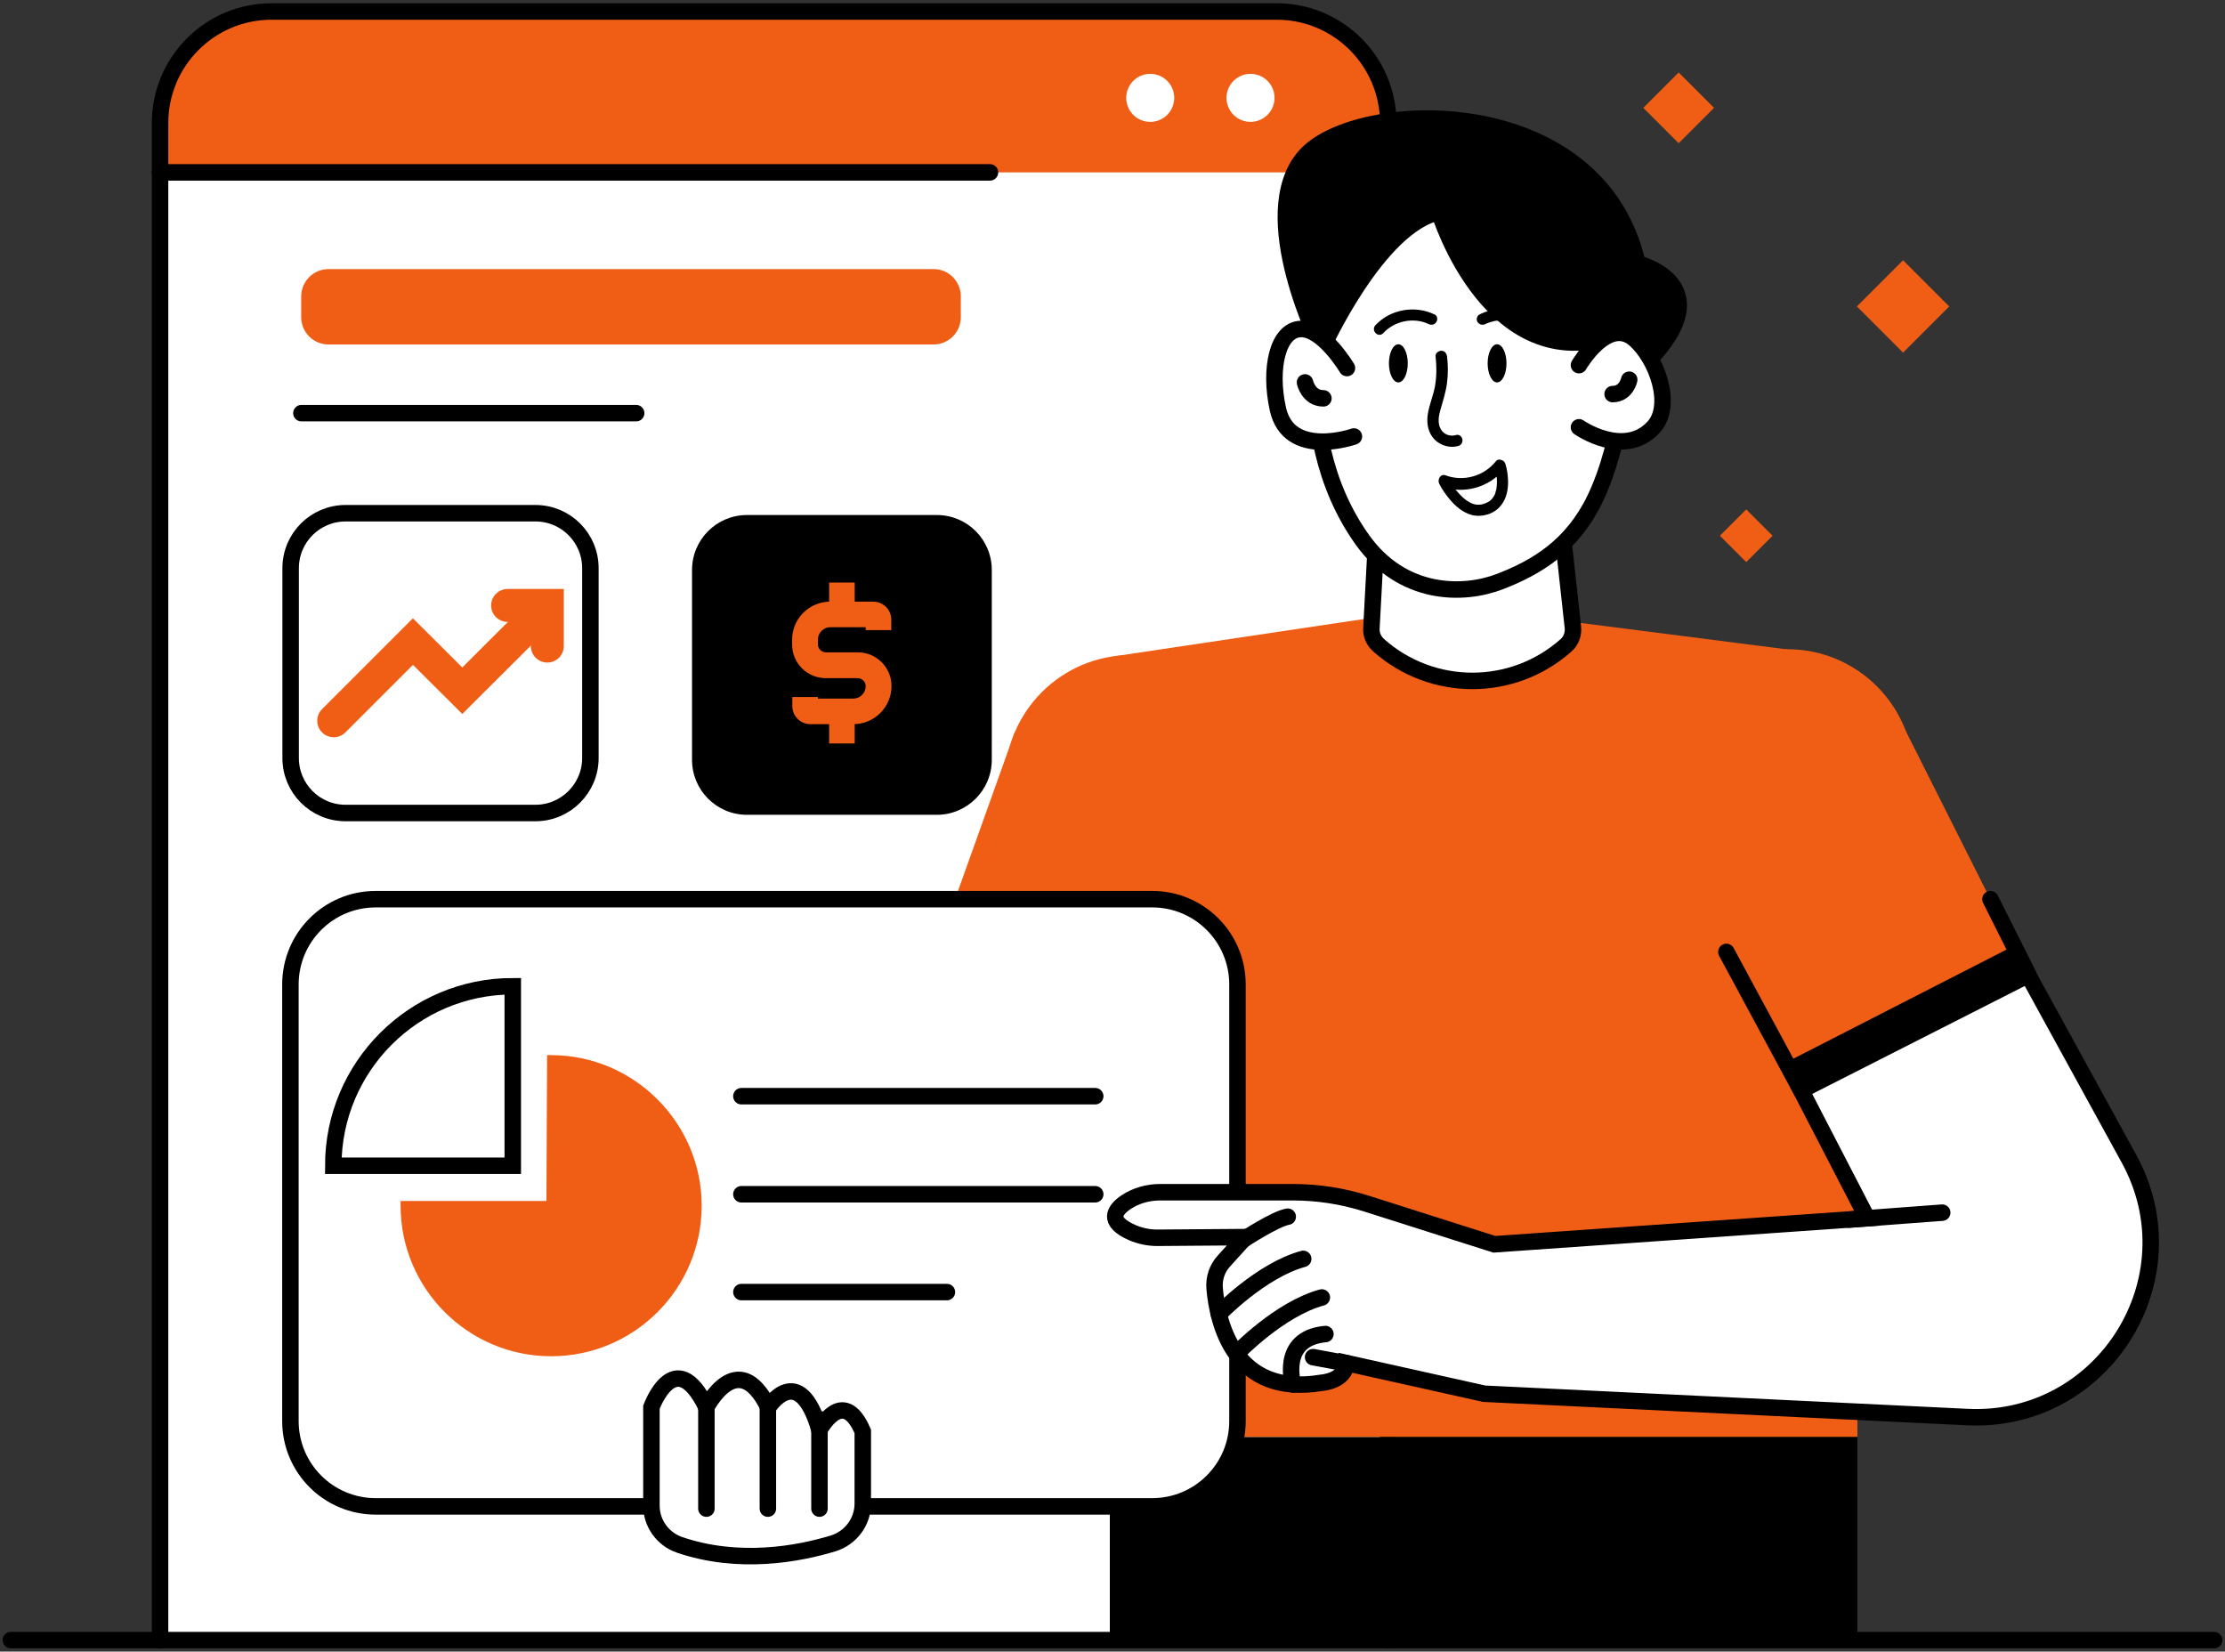 <svg width="675" height="501" viewBox="0 0 675 501" fill="none" xmlns="http://www.w3.org/2000/svg">
<rect x="0" y="0" width="675" height="501" fill="#333333" stroke="none"/>
<path d="M387.325 3.487H82.387C63.669 3.487 48.558 18.666 48.558 37.316V497.581H421.086V37.316C421.154 18.598 405.975 3.487 387.325 3.487Z" fill="white"/>
<path d="M387.325 3.487H82.387C63.669 3.487 48.558 18.666 48.558 37.316V52.291H421.086V37.316C421.154 18.598 405.975 3.487 387.325 3.487Z" fill="#F05E16"/>
<path d="M421.154 497.513V37.316C421.154 18.598 405.975 3.487 387.325 3.487H82.387C63.669 3.487 48.558 18.666 48.558 37.316V497.581" stroke="black" stroke-width="5" stroke-miterlimit="10" stroke-linecap="round"/>
<path d="M162.433 246.62H104.849C95.592 246.62 88.173 239.133 88.173 229.944V172.36C88.173 163.103 95.66 155.684 104.849 155.684H162.433C171.69 155.684 179.109 163.171 179.109 172.36V229.944C179.109 239.133 171.622 246.62 162.433 246.62Z" stroke="black" stroke-width="5" stroke-miterlimit="10" stroke-linecap="round"/>
<path d="M101.242 218.645L125.269 194.618L140.244 209.524L165.224 184.612" stroke="#F05E16" stroke-width="10" stroke-miterlimit="10" stroke-linecap="round"/>
<path d="M153.993 183.659H166.041V195.979" stroke="#F05E16" stroke-width="10" stroke-miterlimit="10" stroke-linecap="round"/>
<path d="M284.204 247.165H226.62C217.363 247.165 209.944 239.677 209.944 230.488V172.904C209.944 163.647 217.431 156.228 226.62 156.228H284.204C293.461 156.228 300.88 163.715 300.88 172.904V230.488C300.88 239.677 293.393 247.165 284.204 247.165Z" fill="black"/>
<path d="M258.883 219.666H245.815C242.82 219.666 240.369 217.216 240.369 214.221V211.43H248.129V211.906H258.883C260.925 211.906 262.627 210.205 262.627 208.163C262.627 206.801 261.538 205.712 260.177 205.712H250.511C244.862 205.712 240.301 201.152 240.301 195.502V194.073C240.301 187.675 245.474 182.502 251.872 182.502H264.941C267.936 182.502 270.387 184.952 270.387 187.947V191.146H262.627V190.261H251.872C249.83 190.261 248.129 191.963 248.129 194.005V195.434C248.129 196.796 249.218 197.885 250.579 197.885H260.245C265.894 197.885 270.455 202.445 270.455 208.095C270.455 214.493 265.282 219.666 258.883 219.666Z" fill="#F05E16"/>
<path d="M259.292 217.079H251.532V225.52H259.292V217.079Z" fill="#F05E16"/>
<path d="M259.292 176.716H251.532V185.973H259.292V176.716Z" fill="#F05E16"/>
<path d="M521.771 162.512L529.76 170.502L537.75 162.512L529.76 154.523L521.771 162.512Z" fill="#F05E16"/>
<path d="M563.324 92.959L577.33 106.965L591.336 92.959L577.33 78.953L563.324 92.959Z" fill="#F05E16"/>
<path d="M498.528 32.711L509.261 43.444L519.993 32.711L509.261 21.978L498.528 32.711Z" fill="#F05E16"/>
<path d="M307.823 222.184L284.885 286.303L356.695 287.937V435.913H563.48V275.48L542.244 197L465.669 187.198H417.614L337.84 199.11L307.823 222.184Z" fill="#F05E16"/>
<path d="M542.244 273.711C563.446 273.711 580.633 256.523 580.633 235.321C580.633 214.119 563.446 196.932 542.244 196.932C521.042 196.932 503.854 214.119 503.854 235.321C503.854 256.523 521.042 273.711 542.244 273.711Z" fill="#F05E16"/>
<path d="M343.218 275.48C364.42 275.48 381.607 258.293 381.607 237.091C381.607 215.889 364.42 198.701 343.218 198.701C322.016 198.701 304.828 215.889 304.828 237.091C304.828 258.293 322.016 275.48 343.218 275.48Z" fill="#F05E16"/>
<path d="M506.577 249.615L546.396 330.75L615.415 295.832L574.643 214.765L506.577 249.615Z" fill="#F05E16"/>
<path d="M546.396 330.75L615.415 295.832L610.923 286.916L542.176 322.106L546.396 330.75Z" fill="black"/>
<path d="M563.48 435.913H336.683V497.581H563.48V435.913Z" fill="black"/>
<path d="M349.548 272.758H113.97C99.676 272.758 88.105 284.329 88.105 298.623V431.08C88.105 445.374 99.676 456.945 113.97 456.945H349.548C363.842 456.945 375.413 445.374 375.413 431.08V298.623C375.413 284.329 363.842 272.758 349.548 272.758Z" fill="white"/>
<path d="M349.548 272.758H113.97C99.676 272.758 88.105 284.329 88.105 298.623V431.08C88.105 445.374 99.676 456.945 113.97 456.945H349.548C363.842 456.945 375.413 445.374 375.413 431.08V298.623C375.413 284.329 363.842 272.758 349.548 272.758Z" stroke="black" stroke-width="5" stroke-miterlimit="10" stroke-linecap="round"/>
<path d="M418.091 152.416L415.912 193.596C433.542 209.184 460.02 209.184 477.649 193.596L473.088 152.416H418.091Z" fill="white"/>
<path d="M418.091 152.416L416.049 190.533C415.913 192.507 416.729 194.345 418.159 195.638L418.295 195.775C434.495 210.137 458.862 210.137 475.062 195.775C476.628 194.413 477.376 192.371 477.172 190.329L473.02 152.484H418.091V152.416Z" stroke="black" stroke-width="5" stroke-miterlimit="10" stroke-linecap="round"/>
<path d="M401.006 105.859C401.006 105.859 380.314 65.087 395.901 47.39C411.488 29.693 484.66 27.106 496.775 79.926C496.775 79.926 524.887 86.596 496.775 112.666L401.006 105.859Z" fill="black"/>
<path d="M401.006 105.859C401.006 105.859 380.314 65.087 395.901 47.39C411.488 29.693 484.66 27.106 496.775 79.926C496.775 79.926 524.887 86.596 496.775 112.666L401.006 105.859Z" stroke="black" stroke-width="5" stroke-miterlimit="10" stroke-linecap="round"/>
<path d="M402.912 84.895C402.912 84.895 388.958 129.682 413.326 163.784C425.51 180.8 443.956 180.732 455.119 176.376C466.214 172.088 479.214 162.354 483.843 151.395C490.649 135.332 496.775 106.063 490.649 84.826C481.869 54.605 448.789 41.945 431.227 47.798C413.666 53.72 402.912 84.895 402.912 84.895Z" fill="white"/>
<path d="M402.912 84.895C402.912 84.895 388.958 129.682 413.326 163.784C425.51 180.8 443.956 180.732 455.119 176.376C466.214 172.088 476.968 165.621 483.843 151.395C491.466 135.672 496.775 106.063 490.649 84.826C481.869 54.605 448.789 41.945 431.227 47.798C413.666 53.72 402.912 84.895 402.912 84.895Z" stroke="black" stroke-width="5" stroke-miterlimit="10" stroke-linecap="round"/>
<path d="M401.006 105.859C401.006 105.859 417.955 68.218 436.605 64.338C436.605 64.338 452.736 120.153 496.707 99.801C496.707 99.801 500.383 59.506 462.062 46.777C429.866 36.091 413.122 54.333 413.122 54.333C413.122 54.333 393.383 67.81 401.006 105.859Z" fill="black"/>
<path d="M401.006 105.859C401.006 105.859 417.954 68.218 436.605 64.338C436.605 64.338 452.6 117.158 492.419 100.754" stroke="black" stroke-width="5" stroke-miterlimit="10" stroke-linecap="round"/>
<path d="M479.01 110.76C479.01 110.76 487.723 95.785 495.891 102.864C502.697 108.786 507.734 123.012 501.608 129.614C492.691 139.211 479.01 129.614 479.01 129.614V110.76Z" fill="white"/>
<path d="M410.739 132.405C410.739 132.405 391 139.348 387.665 124.033C384.942 111.645 387.665 100.073 394.54 99.801C401.414 99.529 408.629 111.645 408.629 111.645L410.739 132.405Z" fill="white"/>
<path d="M479.01 110.76C479.01 110.76 487.723 95.785 495.891 102.864C502.697 108.786 507.734 123.012 501.608 129.614C492.691 139.211 479.01 129.614 479.01 129.614" stroke="black" stroke-width="5" stroke-miterlimit="10" stroke-linecap="round"/>
<path d="M410.739 132.405C410.739 132.405 391 139.348 387.665 124.033C384.942 111.645 387.665 100.073 394.54 99.801C401.414 99.529 408.629 111.645 408.629 111.645" stroke="black" stroke-width="5" stroke-miterlimit="10" stroke-linecap="round"/>
<path d="M395.901 116.001C395.901 116.001 396.922 120.833 401.482 120.833" stroke="black" stroke-width="5" stroke-miterlimit="10" stroke-linecap="round"/>
<path d="M494.257 115.184C494.257 115.184 493.372 119.54 489.22 119.54" stroke="black" stroke-width="5" stroke-miterlimit="10" stroke-linecap="round"/>
<path d="M546.396 330.75L566.475 369.548L453.349 377.444L414.619 365.124C407.336 362.81 399.781 361.652 392.225 361.652H351.862C348.254 361.652 344.647 362.673 341.652 364.647C338.113 367.03 335.73 370.501 343.49 373.904C345.872 374.925 348.459 375.47 351.045 375.47L377.863 375.266L371.261 382.549C369.219 384.795 368.266 387.722 368.47 390.717C369.355 401.131 374.324 423.933 401.006 419.441C401.006 419.441 408.153 418.964 408.425 413.451L450.286 422.776L596.833 429.855C638.217 431.829 665.784 387.722 645.841 351.442L615.279 295.764L546.396 330.75Z" fill="white"/>
<path d="M546.396 330.75L566.475 369.548L453.349 377.444L414.619 365.124C407.336 362.81 399.781 361.652 392.225 361.652H351.862C348.254 361.652 344.647 362.673 341.652 364.647C338.113 367.03 335.73 370.501 343.49 373.904C345.872 374.925 348.459 375.47 351.045 375.47L377.863 375.266L371.261 382.549C369.219 384.795 368.266 387.722 368.47 390.717C369.355 401.131 374.324 423.933 401.006 419.441C401.006 419.441 408.153 418.964 408.425 413.451L450.286 422.776L596.833 429.855C638.217 431.829 665.784 387.722 645.841 351.442L615.279 295.764L546.396 330.75Z" stroke="black" stroke-width="5" stroke-miterlimit="10" stroke-linecap="round"/>
<path d="M377.251 376.015C377.251 376.015 386.916 369.684 390.66 369.072" stroke="black" stroke-width="5" stroke-miterlimit="10" stroke-linecap="round"/>
<path d="M369.763 398.612C369.763 398.612 382.56 385.34 395.356 381.868" stroke="black" stroke-width="5" stroke-miterlimit="10" stroke-linecap="round"/>
<path d="M375.413 410.32C375.413 410.32 388.209 397.047 401.006 393.576" stroke="black" stroke-width="5" stroke-miterlimit="10" stroke-linecap="round"/>
<path d="M392.293 419.985C392.293 419.985 388.005 405.964 402.095 404.67" stroke="black" stroke-width="5" stroke-miterlimit="10" stroke-linecap="round"/>
<path d="M398.351 411.681L409.038 413.655" stroke="black" stroke-width="5" stroke-miterlimit="10" stroke-linecap="round"/>
<path d="M197.624 426.86C197.624 426.86 204.771 407.325 214.3 426.86C214.3 426.86 223.829 408.21 233.086 426.86C233.086 426.86 242.343 412.43 248.605 433.735C248.605 433.735 255.752 420.19 261.742 434.211V456.129C261.742 461.642 258.067 466.543 252.757 468.176C242.275 471.376 224.101 474.779 206.064 468.585C201.027 466.815 197.624 462.05 197.624 456.741V426.86Z" fill="white"/>
<path d="M197.624 426.86C197.624 426.86 204.771 407.325 214.3 426.86C214.3 426.86 223.829 408.21 233.086 426.86C233.086 426.86 242.343 412.43 248.605 433.735C248.605 433.735 255.752 420.19 261.742 434.211V456.129C261.742 461.642 258.067 466.543 252.757 468.176C242.275 471.376 224.101 474.779 206.064 468.585C201.027 466.815 197.624 462.05 197.624 456.741V426.86Z" stroke="black" stroke-width="5" stroke-miterlimit="10" stroke-linecap="round"/>
<path d="M214.3 426.86V457.626" stroke="black" stroke-width="5" stroke-miterlimit="10" stroke-linecap="round"/>
<path d="M232.95 426.86V457.626" stroke="black" stroke-width="5" stroke-miterlimit="10" stroke-linecap="round"/>
<path d="M248.605 430.468V457.626" stroke="black" stroke-width="5" stroke-miterlimit="10" stroke-linecap="round"/>
<path d="M546.396 330.75L523.73 288.753" stroke="black" stroke-width="5" stroke-miterlimit="10" stroke-linecap="round"/>
<path d="M615.415 295.832L603.844 272.758" stroke="black" stroke-width="5" stroke-miterlimit="10" stroke-linecap="round"/>
<path d="M424.217 116.001C425.795 116.001 427.075 113.41 427.075 110.215C427.075 107.02 425.795 104.429 424.217 104.429C422.638 104.429 421.358 107.02 421.358 110.215C421.358 113.41 422.638 116.001 424.217 116.001Z" fill="black"/>
<path d="M457.025 110.215C457.025 113.414 455.731 116.001 454.166 116.001C452.6 116.001 451.307 113.414 451.307 110.215C451.307 107.016 452.6 104.429 454.166 104.429C455.731 104.429 457.025 107.016 457.025 110.215Z" fill="black"/>
<path d="M435.516 108.105C435.856 111.168 435.856 114.231 435.311 117.294C434.767 120.153 433.542 122.876 433.133 125.802C432.725 128.525 433.269 131.384 435.243 133.358C437.081 135.196 439.94 136.012 442.458 135.264C444.568 134.583 443.684 131.316 441.574 131.997C439.94 132.473 438.034 131.792 437.149 130.295C435.992 128.389 436.469 126.007 437.081 123.965C437.83 121.378 438.647 118.792 438.987 116.137C439.327 113.482 439.327 110.76 438.987 108.105C438.851 107.22 438.306 106.404 437.285 106.404C436.401 106.404 435.38 107.152 435.516 108.105Z" fill="black"/>
<path d="M453.826 139.892C450.218 144.453 443.956 146.222 438.511 144.18C437.013 143.636 435.992 145.474 436.605 146.699C437.353 148.264 438.374 149.694 439.463 151.055C441.301 153.369 443.684 155.479 446.542 156.228C449.605 156.977 453.213 155.956 455.255 153.437C457.025 151.327 457.569 148.537 457.501 145.814C457.433 144.112 457.229 142.343 456.684 140.709C456.004 138.599 452.736 139.484 453.417 141.594C453.485 141.934 453.621 142.207 453.689 142.547C453.757 142.887 453.826 143.228 453.894 143.568C453.894 143.772 453.962 143.976 453.962 144.112C454.03 144.521 453.894 143.704 453.962 144.18C453.962 144.317 453.962 144.453 454.03 144.589C454.166 145.61 454.166 146.699 454.03 147.72C454.03 147.788 453.962 148.264 454.03 147.856C454.03 147.992 453.962 148.128 453.962 148.333C453.894 148.605 453.825 148.809 453.757 149.081C453.689 149.354 453.621 149.558 453.553 149.83C453.417 150.306 453.689 149.558 453.485 149.966C453.417 150.102 453.349 150.238 453.281 150.374C452.736 151.327 452.192 151.94 451.171 152.416C450.763 152.621 450.082 152.893 449.401 153.029C449.265 153.029 449.129 153.097 448.721 153.097C448.516 153.097 448.38 153.097 448.176 153.097C448.176 153.097 447.631 153.029 447.904 153.097C446.61 152.893 445.794 152.416 444.637 151.6C443.888 151.055 442.799 149.966 442.05 149.081C441.914 148.945 441.846 148.809 441.71 148.673C441.914 148.945 441.642 148.537 441.574 148.537C441.369 148.264 441.165 147.992 440.961 147.652C440.689 147.243 440.416 146.767 440.144 146.359C439.872 145.95 439.668 145.474 439.395 145.065C438.783 145.882 438.102 146.699 437.49 147.584C443.888 150.034 451.852 147.856 456.072 142.479C456.616 141.73 456.752 140.777 456.072 140.096C455.595 139.28 454.37 139.144 453.826 139.892Z" fill="black"/>
<path d="M435.175 95.377C429.253 92.518 421.766 93.811 417.274 98.644C415.776 100.278 418.159 102.66 419.656 101.026C423.059 97.351 428.845 96.126 433.406 98.304C434.222 98.712 435.243 98.508 435.72 97.691C436.264 96.942 436.06 95.717 435.175 95.377Z" fill="black"/>
<path d="M450.626 98.303C450.762 98.235 450.899 98.167 451.035 98.099C450.694 98.235 451.375 97.963 451.035 98.099C451.307 98.031 451.511 97.895 451.784 97.827C452.26 97.691 452.736 97.555 453.213 97.419C453.417 97.351 453.689 97.351 453.894 97.282C454.098 97.282 454.03 97.282 453.757 97.282C453.825 97.282 453.894 97.282 453.962 97.282C454.098 97.282 454.166 97.282 454.302 97.282C454.846 97.214 455.323 97.214 455.867 97.214C456.752 97.214 457.637 96.398 457.569 95.513C457.501 94.56 456.82 93.811 455.867 93.811C453.417 93.743 451.035 94.288 448.857 95.377C448.04 95.785 447.768 96.942 448.244 97.691C448.789 98.508 449.742 98.712 450.626 98.303Z" fill="black"/>
<path d="M561.03 369.957L589.21 367.847" stroke="black" stroke-width="5" stroke-miterlimit="10" stroke-linecap="round"/>
<path d="M155.559 299.167V353.621H101.105C101.105 323.603 125.473 299.167 155.559 299.167Z" stroke="black" stroke-width="5" stroke-miterlimit="10" stroke-linecap="round"/>
<path d="M165.768 364.375L165.973 320.064H167.402C192.451 320.2 212.87 340.688 212.87 365.737C212.87 390.921 192.382 411.409 167.198 411.409C142.013 411.409 121.525 390.921 121.525 365.737V364.307H165.768V364.375Z" fill="#F05E16"/>
<path d="M224.918 332.52H332.259" stroke="black" stroke-width="5" stroke-miterlimit="10" stroke-linecap="round"/>
<path d="M224.918 362.265H332.259" stroke="black" stroke-width="5" stroke-miterlimit="10" stroke-linecap="round"/>
<path d="M224.918 391.942H287.267" stroke="black" stroke-width="5" stroke-miterlimit="10" stroke-linecap="round"/>
<path d="M3.294 497.513H671.706" stroke="black" stroke-width="5" stroke-miterlimit="10" stroke-linecap="round"/>
<path d="M48.558 52.291H300.336" stroke="black" stroke-width="5" stroke-miterlimit="10" stroke-linecap="round"/>
<path d="M91.44 125.326H192.995" stroke="black" stroke-width="5" stroke-miterlimit="10" stroke-linecap="round"/>
<path d="M356.136 30.857C356.783 26.887 354.088 23.145 350.118 22.499C346.148 21.852 342.406 24.547 341.759 28.517C341.113 32.487 343.807 36.229 347.778 36.876C351.748 37.522 355.49 34.828 356.136 30.857Z" fill="white"/>
<path d="M386.56 30.856C387.207 26.886 384.512 23.143 380.542 22.497C376.572 21.851 372.83 24.545 372.184 28.515C371.537 32.485 374.232 36.228 378.202 36.874C382.172 37.52 385.914 34.826 386.56 30.856Z" fill="white"/>
<path d="M283.251 81.627H99.676C95.115 81.627 91.372 85.303 91.372 89.931V96.193C91.372 100.754 95.047 104.498 99.676 104.498H283.183C287.743 104.498 291.487 100.822 291.487 96.193V89.931C291.487 85.371 287.812 81.627 283.251 81.627Z" fill="#F05E16"/>
</svg>
